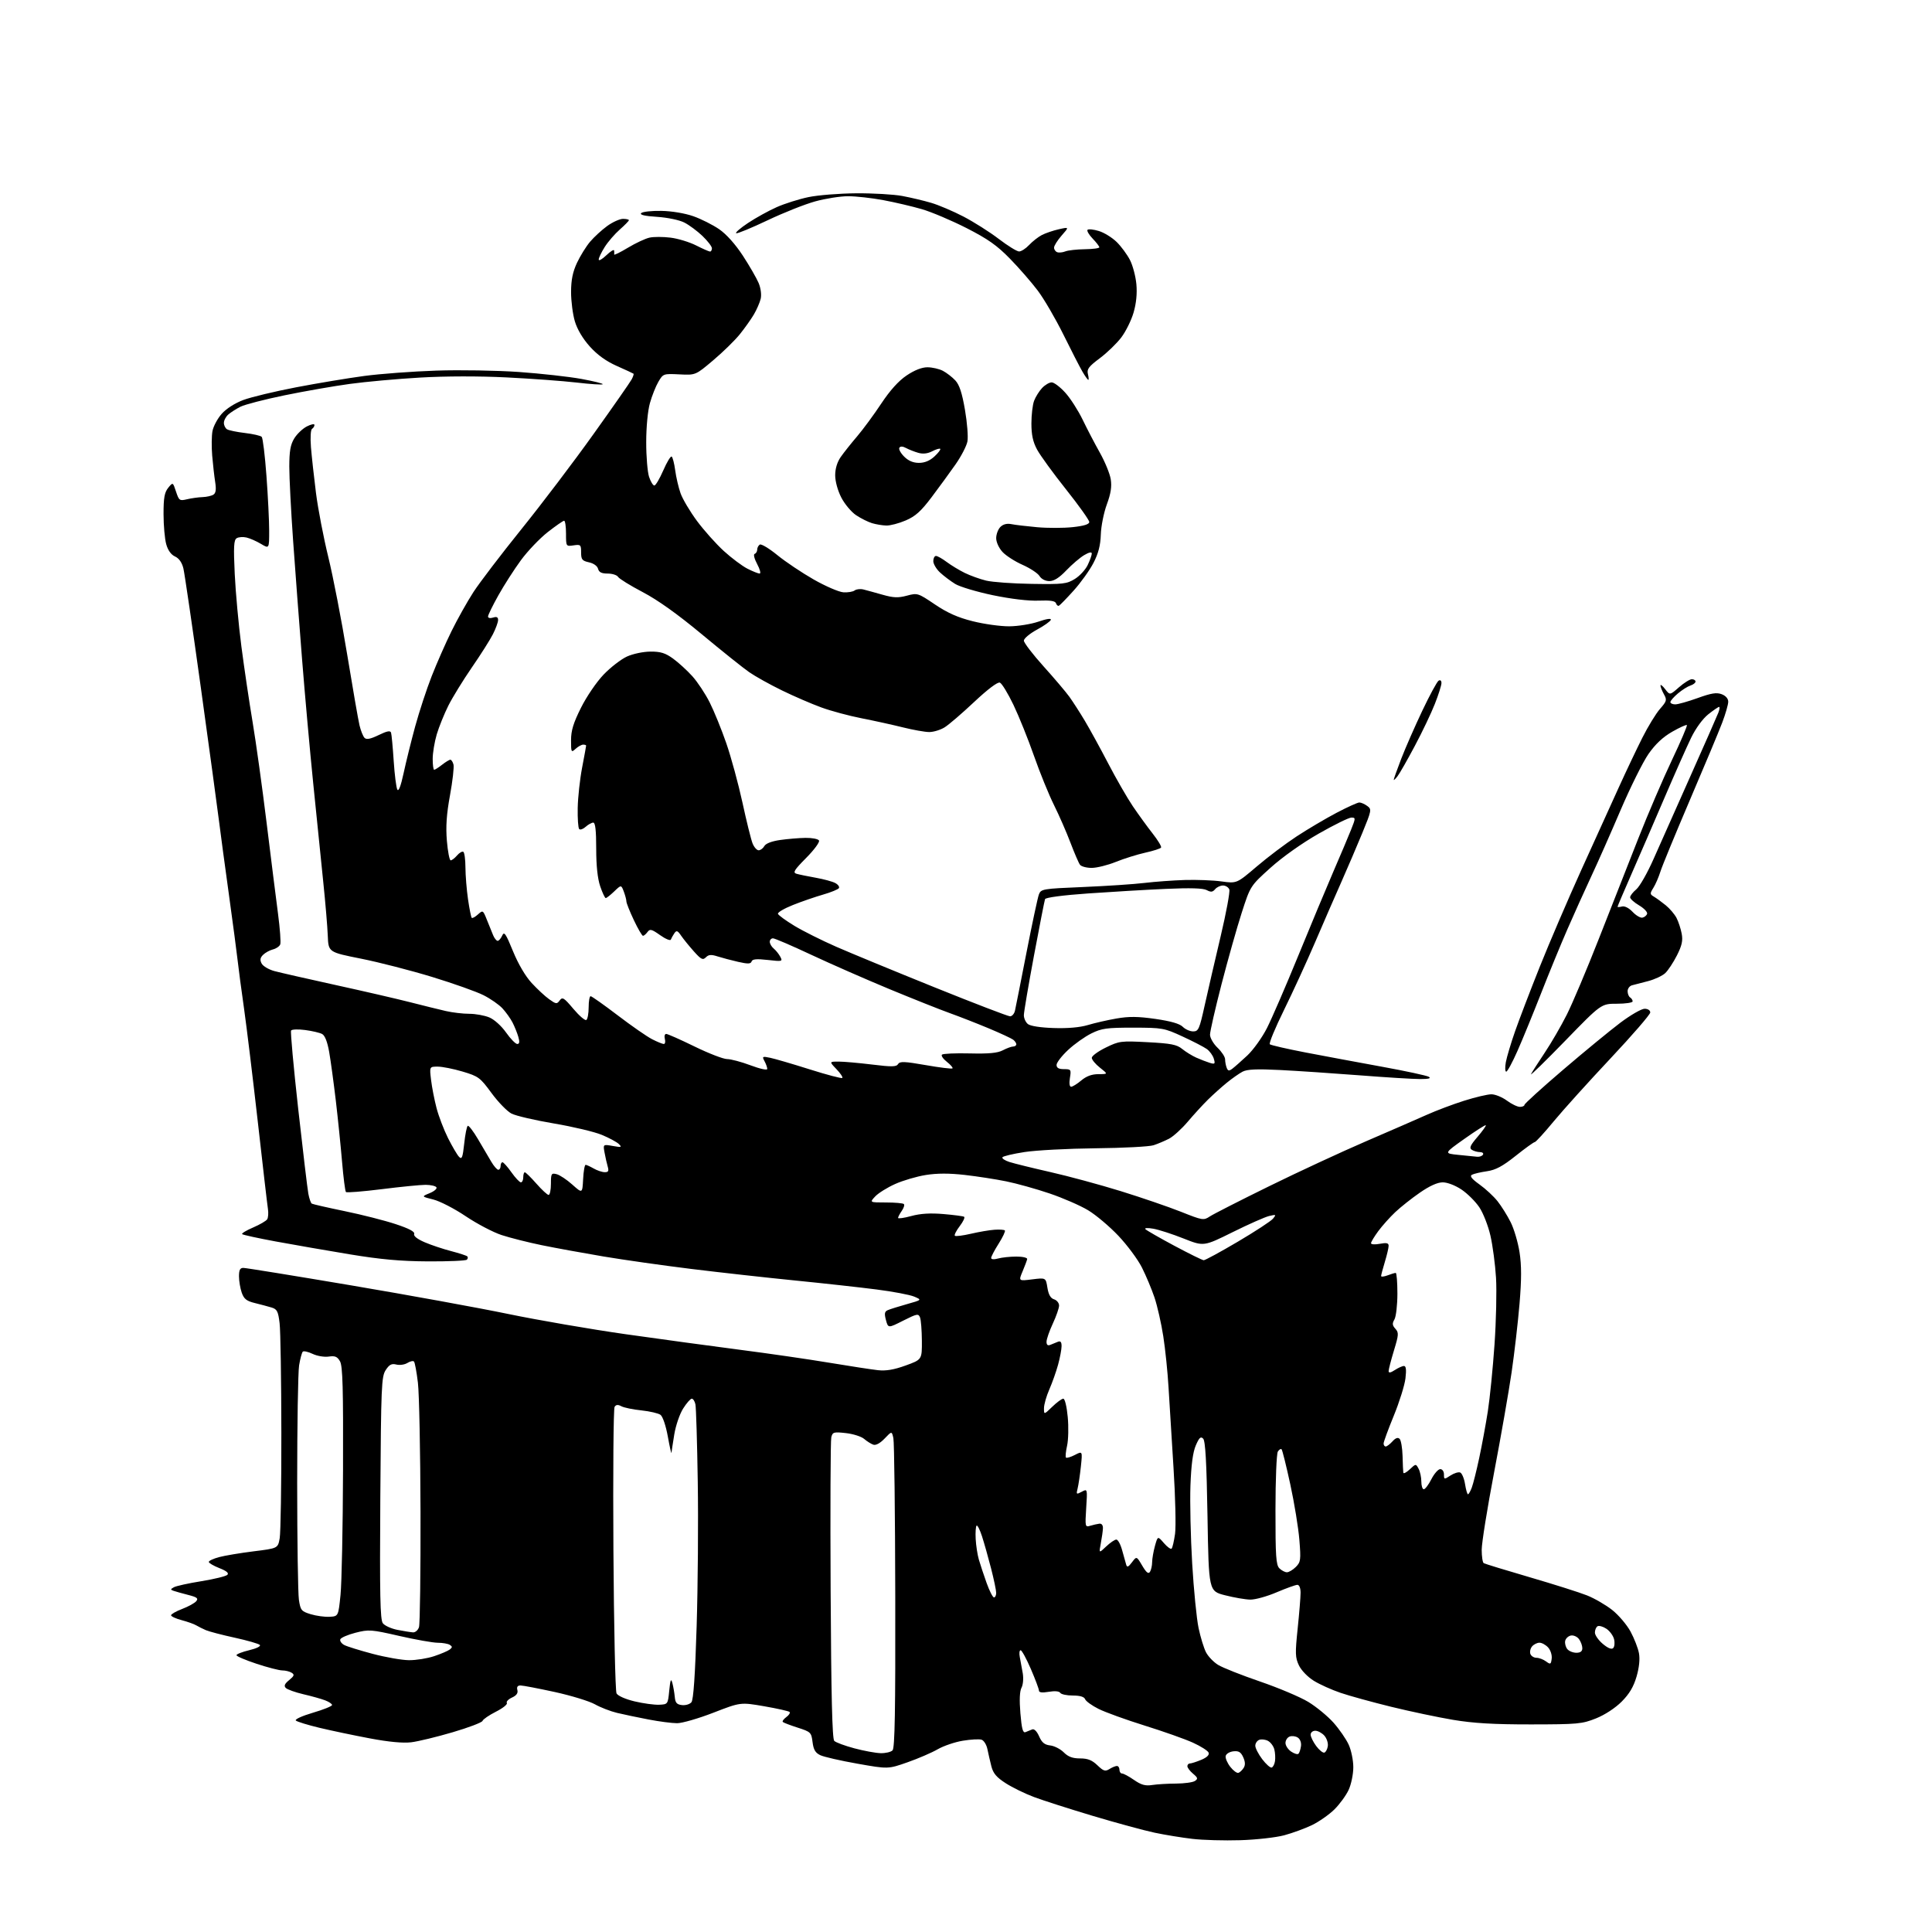 <?xml version="1.0" encoding="UTF-8" standalone="no"?>
<svg 
  version="1.1" 
  xmlns="http://www.w3.org/2000/svg" 
  xmlns:xlink="http://www.w3.org/1999/xlink" 
  xmlns:svg="http://www.w3.org/2000/svg"
  xmlns:rdf="http://www.w3.org/1999/02/22-rdf-syntax-ns#"
  xmlns:cc="http://creativecommons.org/ns#"
  xmlns:dc="http://purl.org/dc/elements/1.1/"
  viewBox="0 0 768 768"
  width="768"
  height="768"
>
<style>svg {background-color: white; }</style>"
<path stroke="none" fill="black" fill-rule="evenodd" d="M493.00,731.51C486.68,731.71 478.12,731.47 474.00,730.98C469.88,730.50 463.12,729.40 459.00,728.53C454.88,727.66 443.85,724.66 434.50,721.87C425.15,719.07 414.59,715.69 411.03,714.35C407.47,713.02 402.41,710.55 399.79,708.86C396.14,706.52 394.81,704.95 394.09,702.15C393.58,700.14 392.87,697.06 392.51,695.30C392.15,693.53 391.10,691.85 390.18,691.56C389.26,691.26 385.92,691.44 382.77,691.96C379.62,692.47 375.13,694.00 372.77,695.35C370.42,696.71 365.02,699.04 360.77,700.53C353.03,703.25 353.03,703.25 340.84,701.09C334.13,699.91 327.49,698.39 326.07,697.71C324.12,696.78 323.38,695.53 323.00,692.49C322.52,688.66 322.28,688.43 317.11,686.77C314.14,685.82 311.47,684.80 311.18,684.51C310.89,684.22 311.51,683.35 312.57,682.57C313.63,681.80 314.21,680.88 313.87,680.53C313.52,680.19 308.99,679.17 303.81,678.27C294.38,676.64 294.38,676.64 283.60,680.82C277.67,683.12 271.17,685.00 269.16,685.00C267.15,685.00 262.03,684.34 257.79,683.52C253.55,682.71 247.92,681.53 245.29,680.90C242.66,680.27 238.70,678.73 236.50,677.49C234.30,676.25 227.13,674.05 220.58,672.61C214.02,671.18 207.87,670.00 206.92,670.00C205.74,670.00 205.34,670.58 205.66,671.81C205.99,673.05 205.31,673.99 203.51,674.81C202.07,675.47 201.15,676.44 201.48,676.97C201.81,677.50 199.85,679.06 197.13,680.43C194.41,681.81 192.02,683.45 191.81,684.08C191.60,684.71 186.27,686.74 179.96,688.59C173.66,690.45 166.25,692.24 163.50,692.58C160.20,692.98 154.59,692.46 147.00,691.03C140.68,689.84 131.68,687.95 127.00,686.83C122.33,685.71 118.10,684.41 117.60,683.94C117.10,683.47 120.07,682.11 124.35,680.85C128.56,679.61 132.00,678.23 132.00,677.77C132.00,677.32 130.76,676.48 129.25,675.91C127.74,675.33 123.85,674.24 120.61,673.49C117.36,672.73 114.21,671.60 113.60,670.98C112.79,670.16 113.15,669.33 114.95,667.86C116.96,666.21 117.14,665.70 115.95,664.95C115.15,664.44 113.47,664.02 112.22,664.02C110.96,664.01 106.35,662.82 101.97,661.37C97.58,659.92 94.00,658.39 94.00,657.97C94.00,657.54 96.29,656.65 99.08,655.98C102.01,655.28 103.79,654.39 103.28,653.88C102.80,653.40 98.30,652.10 93.30,651.01C88.29,649.92 83.14,648.57 81.85,648.02C80.56,647.46 78.83,646.60 78.00,646.10C77.17,645.59 74.59,644.68 72.25,644.05C69.91,643.43 68.00,642.55 68.00,642.10C68.00,641.64 69.99,640.51 72.42,639.58C74.85,638.65 77.36,637.27 78.00,636.51C78.93,635.37 78.35,634.91 74.82,634.01C72.45,633.40 69.83,632.67 69.00,632.38C67.70,631.93 67.72,631.74 69.11,630.96C70.00,630.46 74.92,629.37 80.05,628.55C85.17,627.72 89.82,626.58 90.38,626.02C91.08,625.32 90.06,624.47 87.20,623.35C84.89,622.44 83.00,621.33 83.00,620.89C83.00,620.44 84.83,619.58 87.07,618.98C89.31,618.38 95.49,617.34 100.80,616.68C110.47,615.48 110.47,615.48 111.18,611.49C111.57,609.30 111.87,590.40 111.84,569.50C111.82,548.60 111.51,529.03 111.15,526.02C110.59,521.32 110.15,520.43 108.00,519.77C106.62,519.35 103.63,518.55 101.34,517.99C97.99,517.17 96.98,516.37 96.09,513.84C95.49,512.11 95.00,509.19 95.00,507.35C95.00,504.82 95.43,504.00 96.75,504.01C97.71,504.01 116.95,507.13 139.50,510.94C162.05,514.75 190.18,519.87 202.00,522.32C213.82,524.77 234.75,528.38 248.50,530.34C262.25,532.29 282.73,535.08 294.00,536.54C305.27,537.99 321.25,540.30 329.50,541.68C337.75,543.05 346.52,544.40 349.00,544.67C352.20,545.02 355.37,544.49 360.00,542.81C366.50,540.46 366.50,540.46 366.46,532.98C366.43,528.87 366.11,524.70 365.73,523.72C365.10,522.10 364.55,522.20 359.05,524.97C353.06,528.00 353.06,528.00 352.18,524.75C351.49,522.16 351.63,521.36 352.90,520.81C353.78,520.42 357.20,519.35 360.50,518.42C366.50,516.73 366.50,516.73 363.38,515.41C361.66,514.69 354.91,513.41 348.38,512.58C341.85,511.74 327.27,510.13 316.00,509.01C304.73,507.89 286.27,505.83 275.00,504.45C263.73,503.06 247.90,500.82 239.84,499.46C231.78,498.10 220.76,496.09 215.34,494.98C209.93,493.87 202.73,492.05 199.35,490.94C195.97,489.82 189.58,486.46 185.14,483.48C180.71,480.49 174.93,477.51 172.30,476.84C167.51,475.64 167.51,475.64 170.80,474.30C172.61,473.56 173.82,472.52 173.49,471.98C173.15,471.44 171.22,471.00 169.19,470.99C167.16,470.99 159.33,471.76 151.80,472.71C144.26,473.65 137.84,474.17 137.52,473.85C137.20,473.54 136.51,468.15 135.98,461.89C135.45,455.63 134.33,444.65 133.49,437.50C132.64,430.35 131.46,421.67 130.86,418.22C130.15,414.15 129.16,411.62 128.05,411.03C127.11,410.53 124.08,409.81 121.30,409.45C118.53,409.08 116.01,409.17 115.71,409.66C115.41,410.14 116.69,424.15 118.54,440.78C120.40,457.41 122.21,472.59 122.57,474.52C122.93,476.45 123.55,478.22 123.94,478.46C124.33,478.70 130.24,480.05 137.07,481.46C143.91,482.87 153.02,485.19 157.32,486.62C162.65,488.38 164.97,489.62 164.63,490.51C164.32,491.33 165.87,492.55 168.82,493.82C171.39,494.92 176.13,496.51 179.35,497.34C182.56,498.18 185.45,499.12 185.76,499.43C186.08,499.74 185.99,500.34 185.58,500.75C185.16,501.16 178.23,501.46 170.16,501.42C159.21,501.36 151.32,500.64 139.00,498.61C129.93,497.11 116.72,494.81 109.65,493.51C102.58,492.20 96.56,490.89 96.26,490.59C95.96,490.29 97.91,489.11 100.59,487.96C103.27,486.81 105.80,485.34 106.21,484.69C106.63,484.03 106.76,482.15 106.50,480.50C106.24,478.85 104.44,463.32 102.49,446.00C100.53,428.68 98.07,408.43 97.02,401.00C95.96,393.57 94.82,385.02 94.49,382.00C94.16,378.98 92.58,367.05 90.98,355.50C89.38,343.95 87.59,330.68 87.01,326.00C86.43,321.32 83.21,297.70 79.86,273.50C76.50,249.30 73.37,227.89 72.89,225.91C72.32,223.59 71.15,221.93 69.57,221.21C68.00,220.50 66.74,218.74 66.07,216.30C65.49,214.21 65.01,208.84 65.01,204.36C65.00,197.91 65.39,195.75 66.86,193.92C68.72,191.63 68.72,191.63 69.97,195.42C71.16,199.01 71.39,199.17 74.36,198.46C76.09,198.05 78.85,197.66 80.50,197.61C82.15,197.55 84.10,197.11 84.84,196.63C85.80,196.02 86.00,194.58 85.54,191.63C85.18,189.36 84.65,184.64 84.35,181.14C84.06,177.64 84.11,173.24 84.46,171.37C84.81,169.49 86.45,166.41 88.11,164.53C89.93,162.46 93.35,160.27 96.73,159.00C99.81,157.85 109.25,155.58 117.71,153.96C126.16,152.34 138.35,150.31 144.79,149.45C151.23,148.59 164.15,147.63 173.50,147.32C182.85,147.01 197.62,147.26 206.33,147.87C215.03,148.49 226.18,149.73 231.11,150.63C236.04,151.53 239.85,152.48 239.59,152.75C239.32,153.01 234.66,152.71 229.22,152.07C223.78,151.44 211.27,150.52 201.41,150.03C190.45,149.48 177.10,149.50 167.00,150.09C157.93,150.61 145.32,151.75 139.00,152.62C132.68,153.48 121.01,155.52 113.09,157.15C105.16,158.78 97.29,160.82 95.59,161.68C93.89,162.54 91.71,163.93 90.75,164.78C89.79,165.62 89.00,167.11 89.00,168.10C89.00,169.08 89.56,170.23 90.25,170.65C90.94,171.08 94.13,171.74 97.35,172.12C100.57,172.50 103.58,173.19 104.03,173.65C104.48,174.12 105.33,181.11 105.92,189.19C106.52,197.27 107.00,207.09 107.00,211.02C107.00,218.16 107.00,218.16 103.75,216.21C101.96,215.14 99.37,213.99 97.99,213.67C96.61,213.35 94.85,213.47 94.08,213.95C92.94,214.65 92.80,217.30 93.31,228.16C93.66,235.50 94.85,248.47 95.96,257.00C97.07,265.52 99.07,279.02 100.41,287.00C101.75,294.98 104.25,312.98 105.97,327.00C107.69,341.02 109.74,357.34 110.52,363.25C111.30,369.16 111.70,374.63 111.40,375.41C111.10,376.18 109.79,377.09 108.50,377.41C107.20,377.74 105.43,378.71 104.57,379.57C103.40,380.74 103.26,381.62 104.02,383.04C104.58,384.08 106.85,385.42 109.08,386.02C111.30,386.62 122.21,389.10 133.31,391.54C144.41,393.97 157.78,397.06 163.00,398.39C168.22,399.73 174.64,401.31 177.26,401.91C179.88,402.51 184.06,403.00 186.55,403.00C189.03,403.00 192.61,403.65 194.51,404.44C196.48,405.26 199.33,407.83 201.17,410.44C202.94,412.95 204.94,415.00 205.62,415.00C206.50,415.00 206.63,414.19 206.05,412.19C205.61,410.65 204.56,408.06 203.73,406.44C202.89,404.82 201.08,402.30 199.72,400.83C198.36,399.36 194.98,397.01 192.21,395.61C189.45,394.21 180.28,390.95 171.84,388.37C163.40,385.79 150.66,382.51 143.53,381.09C130.56,378.50 130.56,378.50 130.30,372.00C130.16,368.43 129.35,358.75 128.49,350.50C127.64,342.25 125.85,324.70 124.52,311.50C123.18,298.30 121.18,276.02 120.07,262.00C118.96,247.97 117.36,226.82 116.52,215.00C115.68,203.18 115.00,189.90 115.00,185.50C115.01,179.33 115.45,176.77 116.96,174.30C118.03,172.54 120.28,170.39 121.96,169.52C123.63,168.66 125.00,168.38 125.00,168.92C125.00,169.45 124.57,170.15 124.04,170.47C123.49,170.81 123.31,173.95 123.61,177.78C123.91,181.48 124.81,189.68 125.61,196.00C126.42,202.32 128.63,213.80 130.52,221.50C132.41,229.20 135.77,246.53 137.98,260.00C140.19,273.48 142.41,286.24 142.92,288.37C143.43,290.50 144.33,292.73 144.92,293.32C145.69,294.09 147.29,293.77 150.53,292.20C153.86,290.58 155.17,290.33 155.45,291.25C155.67,291.94 156.14,296.99 156.50,302.48C156.86,307.96 157.51,313.09 157.95,313.87C158.45,314.77 159.34,312.45 160.43,307.39C161.36,303.05 163.43,294.69 165.03,288.80C166.64,282.92 169.59,273.92 171.60,268.80C173.60,263.69 177.15,255.62 179.49,250.88C181.83,246.13 185.74,239.16 188.19,235.37C190.64,231.59 199.23,220.33 207.27,210.35C215.32,200.37 228.23,183.35 235.96,172.51C243.70,161.68 250.51,151.92 251.09,150.82C251.68,149.73 252.01,148.70 251.83,148.55C251.65,148.40 248.66,147.01 245.20,145.48C240.95,143.59 237.45,141.08 234.46,137.74C231.67,134.64 229.46,130.92 228.51,127.72C227.68,124.92 227.00,119.68 227.01,116.07C227.02,111.30 227.66,108.13 229.35,104.50C230.64,101.75 232.98,97.97 234.56,96.10C236.14,94.23 239.20,91.42 241.36,89.85C243.53,88.28 246.36,87.00 247.65,87.00C248.94,87.00 250.00,87.24 250.00,87.53C250.00,87.82 248.37,89.49 246.38,91.24C244.39,92.99 241.69,96.11 240.38,98.19C239.07,100.26 238.00,102.50 238.00,103.17C238.00,103.83 239.35,103.08 241.00,101.50C242.65,99.92 244.05,99.05 244.12,99.56C244.18,100.08 244.20,100.80 244.15,101.16C244.10,101.52 246.56,100.31 249.62,98.47C252.68,96.63 256.54,94.82 258.20,94.46C259.85,94.09 263.62,94.10 266.57,94.47C269.52,94.83 274.08,96.23 276.71,97.56C279.35,98.90 281.84,99.99 282.25,100.00C282.66,100.00 283.00,99.42 283.00,98.70C283.00,97.99 281.31,95.79 279.25,93.81C277.19,91.84 273.93,89.42 272.00,88.45C270.03,87.45 265.30,86.47 261.19,86.20C256.23,85.88 254.20,85.40 254.89,84.71C255.45,84.15 259.06,83.76 262.91,83.83C267.04,83.90 272.26,84.78 275.61,85.95C278.73,87.05 283.36,89.38 285.90,91.13C288.77,93.11 292.33,97.10 295.32,101.67C297.96,105.72 300.77,110.61 301.58,112.53C302.42,114.56 302.76,117.16 302.39,118.76C302.03,120.27 300.81,123.08 299.68,125.00C298.55,126.92 296.02,130.48 294.06,132.91C292.10,135.34 287.35,139.98 283.50,143.23C276.50,149.15 276.50,149.15 270.07,148.82C263.74,148.51 263.61,148.55 261.73,151.75C260.68,153.53 259.16,157.36 258.35,160.25C257.49,163.32 256.88,169.78 256.88,175.79C256.87,181.46 257.39,187.64 258.01,189.54C258.64,191.44 259.58,193.00 260.11,193.00C260.63,193.00 262.22,190.31 263.65,187.02C265.08,183.73 266.58,181.24 266.99,181.49C267.40,181.75 268.03,184.19 268.40,186.93C268.76,189.67 269.72,193.79 270.53,196.08C271.34,198.38 274.28,203.33 277.06,207.09C279.85,210.84 284.63,216.20 287.69,219.00C290.76,221.80 294.99,224.97 297.09,226.05C299.20,227.12 301.39,228.00 301.96,228.00C302.54,228.00 302.10,226.31 301.00,224.25C299.85,222.11 299.42,220.36 299.99,220.17C300.55,219.98 301.00,219.22 301.00,218.48C301.00,217.73 301.47,216.83 302.04,216.48C302.61,216.12 305.75,218.01 309.01,220.67C312.27,223.33 318.78,227.69 323.48,230.37C328.17,233.04 333.47,235.33 335.26,235.45C337.04,235.57 339.06,235.23 339.74,234.71C340.43,234.19 342.00,234.02 343.24,234.33C344.48,234.64 347.91,235.58 350.85,236.42C355.17,237.64 357.03,237.72 360.49,236.79C364.71,235.66 364.91,235.73 371.64,240.27C376.62,243.63 380.74,245.47 386.67,246.95C391.16,248.08 397.68,248.99 401.17,248.97C404.65,248.95 409.88,248.11 412.79,247.11C416.02,245.99 417.94,245.71 417.72,246.39C417.53,247.00 415.04,248.77 412.18,250.31C409.33,251.86 407.00,253.82 407.00,254.66C407.00,255.50 410.51,260.08 414.79,264.84C419.08,269.60 423.72,275.07 425.11,277.00C426.49,278.93 429.25,283.20 431.22,286.50C433.19,289.80 437.39,297.45 440.54,303.50C443.69,309.55 448.09,317.20 450.32,320.50C452.56,323.80 456.10,328.68 458.19,331.34C460.29,334.01 461.80,336.52 461.55,336.92C461.30,337.33 458.48,338.24 455.30,338.94C452.11,339.65 446.83,341.30 443.58,342.61C440.32,343.93 435.99,345.00 433.95,345.00C431.91,345.00 429.82,344.44 429.31,343.75C428.79,343.06 427.10,339.12 425.53,335.00C423.97,330.88 421.02,324.12 418.97,320.00C416.92,315.88 413.35,307.10 411.04,300.50C408.73,293.90 405.05,284.76 402.87,280.20C400.68,275.63 398.25,271.65 397.46,271.35C396.58,271.01 392.66,273.96 387.26,279.03C382.44,283.57 377.15,288.11 375.50,289.13C373.85,290.16 371.11,290.99 369.41,291.00C367.71,291.00 362.99,290.16 358.91,289.14C354.83,288.12 347.45,286.50 342.50,285.53C337.55,284.56 330.35,282.63 326.50,281.22C322.65,279.82 315.61,276.78 310.86,274.46C306.11,272.15 300.26,268.89 297.86,267.23C295.46,265.57 286.98,258.79 279.00,252.15C269.38,244.15 261.47,238.51 255.50,235.38C250.55,232.78 246.14,230.06 245.70,229.33C245.26,228.60 243.40,228.00 241.57,228.00C239.14,228.00 238.10,227.49 237.74,226.11C237.44,224.98 235.97,223.93 234.12,223.53C231.41,222.93 231.00,222.42 231.00,219.59C231.00,216.55 230.81,216.37 228.00,216.79C225.00,217.23 225.00,217.23 225.00,212.11C225.00,209.30 224.66,207.00 224.25,207.00C223.84,207.00 220.90,209.05 217.71,211.54C214.53,214.04 209.74,219.06 207.07,222.70C204.40,226.34 200.37,232.62 198.11,236.66C195.85,240.70 194.00,244.48 194.00,245.07C194.00,245.68 194.85,245.86 196.00,245.50C197.43,245.04 198.00,245.32 198.00,246.47C198.00,247.36 197.06,249.91 195.92,252.15C194.78,254.39 191.01,260.34 187.54,265.36C184.08,270.39 179.89,277.20 178.23,280.50C176.58,283.80 174.50,288.94 173.61,291.93C172.73,294.92 172.00,299.31 172.00,301.68C172.00,304.06 172.27,306.00 172.59,306.00C172.92,306.00 174.33,305.10 175.73,304.00C177.13,302.90 178.61,302.00 179.02,302.00C179.43,302.00 179.99,302.86 180.27,303.91C180.54,304.96 179.92,310.47 178.88,316.14C177.50,323.67 177.17,328.56 177.64,334.23C178.00,338.50 178.68,342.00 179.15,342.00C179.63,342.00 180.77,341.12 181.69,340.05C182.61,338.98 183.73,338.33 184.18,338.61C184.63,338.89 185.01,341.68 185.02,344.81C185.03,347.94 185.49,353.62 186.04,357.44C186.59,361.26 187.26,364.59 187.52,364.85C187.78,365.11 188.89,364.51 189.98,363.51C191.94,361.75 192.01,361.79 193.53,365.60C194.38,367.75 195.50,370.51 196.02,371.75C196.53,372.99 197.35,374.00 197.83,374.00C198.30,374.00 199.11,373.07 199.62,371.93C200.41,370.15 201.03,371.04 203.92,378.11C205.99,383.17 208.86,388.07 211.34,390.75C213.56,393.16 216.70,396.08 218.33,397.23C221.05,399.17 221.38,399.20 222.49,397.68C223.57,396.21 224.19,396.60 227.92,401.03C230.24,403.78 232.56,405.77 233.07,405.46C233.58,405.14 234.00,402.88 234.00,400.44C234.00,398.00 234.35,396.00 234.78,396.00C235.20,396.00 240.04,399.42 245.53,403.60C251.01,407.78 257.17,412.06 259.21,413.10C261.25,414.15 263.35,415.00 263.87,415.00C264.39,415.00 264.58,414.10 264.29,413.00C264.00,411.90 264.24,411.00 264.82,411.00C265.40,411.00 270.47,413.25 276.10,416.00C281.72,418.75 287.55,421.00 289.04,421.00C290.54,421.00 294.74,422.12 298.38,423.49C302.13,424.90 305.00,425.52 305.00,424.93C305.00,424.34 304.51,422.95 303.91,421.84C302.89,419.93 303.04,419.85 306.16,420.49C308.00,420.87 315.08,422.94 321.91,425.10C328.73,427.26 334.55,428.79 334.83,428.50C335.12,428.21 334.07,426.63 332.49,424.99C329.63,422.00 329.63,422.00 333.37,422.00C335.43,422.00 341.40,422.53 346.64,423.17C354.53,424.14 356.32,424.11 357.01,422.98C357.71,421.85 359.52,421.92 368.00,423.40C373.59,424.38 378.37,424.97 378.63,424.70C378.89,424.44 377.89,423.27 376.40,422.10C374.91,420.93 374.03,419.64 374.44,419.24C374.84,418.83 379.81,418.61 385.47,418.75C393.06,418.93 396.53,418.61 398.64,417.51C400.21,416.68 402.06,416.01 402.75,416.01C403.44,416.00 404.00,415.61 404.00,415.12C404.00,414.64 403.44,413.82 402.75,413.29C402.06,412.77 397.68,410.73 393.00,408.77C388.32,406.82 381.35,404.09 377.50,402.71C373.65,401.33 362.85,397.03 353.50,393.16C344.15,389.28 330.21,383.16 322.52,379.56C314.83,375.95 307.97,373.00 307.27,373.00C306.57,373.00 306.00,373.62 306.00,374.38C306.00,375.14 306.70,376.34 307.55,377.05C308.41,377.75 309.58,379.22 310.17,380.31C311.18,382.20 310.98,382.26 305.21,381.60C300.74,381.10 299.08,381.25 298.77,382.19C298.43,383.20 297.30,383.23 293.42,382.35C290.72,381.73 287.04,380.76 285.25,380.19C282.72,379.37 281.69,379.45 280.60,380.55C279.39,381.75 278.72,381.43 275.85,378.22C274.01,376.16 271.73,373.36 270.79,371.99C269.35,369.88 268.93,369.73 268.06,371.00C267.50,371.82 266.87,372.95 266.67,373.50C266.47,374.05 264.55,373.26 262.41,371.74C259.02,369.34 258.35,369.18 257.39,370.49C256.78,371.32 255.97,372.00 255.60,372.00C255.22,372.00 253.58,369.19 251.96,365.75C250.33,362.31 249.00,358.97 249.00,358.32C249.00,357.66 248.53,355.91 247.97,354.41C246.93,351.69 246.93,351.69 244.16,354.35C242.64,355.81 241.12,357.00 240.79,357.00C240.46,357.00 239.47,354.89 238.59,352.32C237.54,349.23 237.00,344.14 237.00,337.32C237.00,330.10 236.65,327.00 235.83,327.00C235.18,327.00 233.83,327.75 232.82,328.66C231.81,329.57 230.65,329.99 230.24,329.57C229.83,329.16 229.57,325.38 229.65,321.16C229.73,316.95 230.52,309.74 231.40,305.14C232.28,300.54 233.00,296.60 233.00,296.39C233.00,296.18 232.47,296.00 231.83,296.00C231.18,296.00 229.83,296.74 228.83,297.65C227.08,299.24 227.00,299.09 227.00,294.27C227.00,290.40 227.92,287.40 230.97,281.31C233.17,276.90 237.16,271.06 239.95,268.15C242.71,265.27 246.89,262.05 249.23,260.98C251.63,259.89 255.74,259.03 258.60,259.02C262.64,259.00 264.51,259.59 267.60,261.84C269.74,263.40 273.17,266.53 275.22,268.81C277.27,271.08 280.37,275.76 282.11,279.22C283.85,282.67 286.83,289.99 288.73,295.49C290.63,301.00 293.51,311.57 295.13,319.00C296.74,326.43 298.55,333.74 299.15,335.25C299.75,336.76 300.84,338.00 301.57,338.00C302.30,338.00 303.32,337.25 303.83,336.34C304.41,335.29 306.77,334.39 310.13,333.91C313.08,333.49 317.61,333.11 320.19,333.07C322.77,333.03 325.19,333.49 325.56,334.10C325.94,334.71 323.69,337.78 320.50,341.00C315.65,345.90 315.06,346.88 316.63,347.34C317.66,347.64 321.09,348.35 324.25,348.91C327.42,349.47 330.92,350.42 332.03,351.02C333.14,351.61 333.80,352.52 333.48,353.04C333.16,353.55 330.33,354.71 327.20,355.61C324.06,356.51 318.67,358.37 315.21,359.75C311.75,361.12 309.07,362.70 309.25,363.26C309.44,363.82 312.39,365.97 315.81,368.04C319.23,370.11 326.71,373.85 332.44,376.36C338.16,378.86 355.72,386.11 371.46,392.46C387.20,398.81 400.72,404.00 401.52,404.00C402.31,404.00 403.19,402.99 403.47,401.75C403.75,400.51 405.81,390.13 408.04,378.68C410.28,367.22 412.50,356.83 412.97,355.58C413.80,353.38 414.39,353.28 430.64,352.60C439.88,352.21 450.83,351.48 454.97,350.98C459.11,350.48 466.32,349.96 471.00,349.81C475.68,349.67 482.23,349.92 485.57,350.38C491.63,351.22 491.63,351.22 499.57,344.45C503.93,340.72 511.10,335.32 515.50,332.44C519.90,329.56 527.01,325.36 531.30,323.10C535.59,320.85 539.66,319.00 540.36,319.00C541.05,319.00 542.47,319.62 543.50,320.38C545.32,321.71 545.25,322.09 541.54,331.13C539.42,336.28 535.69,345.00 533.25,350.50C530.80,356.00 526.10,366.80 522.80,374.50C519.50,382.20 513.92,394.34 510.42,401.47C506.91,408.60 504.36,414.74 504.77,415.11C505.17,415.48 511.57,416.95 519.00,418.38C526.42,419.80 540.14,422.36 549.47,424.06C558.80,425.76 567.13,427.55 567.97,428.04C569.02,428.66 567.92,428.94 564.50,428.94C561.75,428.94 550.95,428.28 540.50,427.46C530.05,426.65 515.85,425.70 508.95,425.35C499.61,424.88 495.77,425.05 493.95,426.00C492.60,426.71 489.78,428.69 487.69,430.39C485.59,432.10 482.21,435.13 480.19,437.12C478.16,439.12 474.54,443.07 472.14,445.91C469.74,448.74 466.39,451.78 464.70,452.66C463.00,453.53 460.24,454.70 458.56,455.25C456.88,455.80 446.50,456.35 435.50,456.46C424.50,456.58 411.78,457.25 407.24,457.96C402.69,458.66 398.75,459.60 398.48,460.04C398.20,460.48 399.45,461.32 401.24,461.90C403.03,462.48 410.35,464.29 417.50,465.91C424.65,467.52 437.25,470.94 445.50,473.49C453.75,476.05 464.52,479.74 469.43,481.69C478.06,485.13 478.45,485.19 480.93,483.55C482.34,482.62 492.95,477.21 504.50,471.54C516.05,465.86 533.38,457.83 543.00,453.68C552.62,449.54 563.53,444.78 567.24,443.12C570.94,441.46 577.60,438.95 582.04,437.55C586.47,436.15 591.34,435.00 592.86,435.00C594.37,435.00 597.14,436.13 599.00,437.50C600.86,438.88 603.20,440.00 604.19,440.00C605.19,440.00 606.00,439.64 606.00,439.19C606.00,438.75 612.91,432.47 621.36,425.25C629.80,418.03 640.04,409.62 644.10,406.56C648.17,403.50 652.50,401.00 653.75,401.00C655.06,401.00 656.00,401.61 656.00,402.47C656.00,403.27 648.90,411.48 640.22,420.72C631.55,429.95 621.38,441.21 617.63,445.75C613.89,450.29 610.49,454.00 610.09,454.00C609.69,454.00 606.27,456.46 602.50,459.47C597.28,463.63 594.55,465.09 591.07,465.59C588.56,465.95 585.89,466.58 585.13,466.98C584.15,467.51 584.99,468.59 588.13,470.85C590.54,472.57 593.76,475.56 595.29,477.49C596.82,479.42 599.17,483.16 600.50,485.82C601.84,488.47 603.43,493.86 604.04,497.79C604.85,503.03 604.85,508.50 604.04,518.22C603.43,525.53 602.01,537.80 600.89,545.50C599.76,553.20 596.63,571.13 593.92,585.35C591.21,599.56 589.00,613.37 589.00,616.04C589.00,618.70 589.36,621.11 589.81,621.38C590.25,621.65 598.46,624.17 608.06,626.97C617.65,629.77 627.92,633.02 630.87,634.20C633.82,635.37 638.32,637.98 640.87,639.99C643.42,642.01 646.70,645.87 648.17,648.58C649.63,651.28 651.14,655.15 651.51,657.17C651.95,659.51 651.60,662.88 650.55,666.49C649.36,670.56 647.69,673.36 644.61,676.45C642.05,679.00 637.92,681.70 634.41,683.10C628.89,685.30 627.17,685.46 608.50,685.48C593.70,685.49 585.67,685.01 577.60,683.66C571.61,682.65 560.54,680.32 553.00,678.47C545.47,676.62 536.42,674.13 532.90,672.93C529.38,671.74 524.59,669.58 522.25,668.13C519.84,666.64 517.28,663.99 516.34,662.01C514.87,658.92 514.81,657.25 515.84,647.40C516.48,641.28 517.00,634.86 517.00,633.14C517.00,631.26 516.49,630.00 515.72,630.00C515.02,630.00 511.31,631.34 507.47,632.97C503.64,634.61 498.93,635.91 497.00,635.87C495.07,635.84 490.57,635.06 487.00,634.15C480.50,632.50 480.50,632.50 480.00,602.80C479.64,581.24 479.16,572.76 478.27,571.87C477.30,570.90 476.69,571.47 475.35,574.57C474.19,577.26 473.52,582.28 473.22,590.50C472.98,597.10 473.29,611.05 473.91,621.50C474.53,631.95 475.67,643.50 476.45,647.16C477.22,650.83 478.56,655.17 479.41,656.82C480.26,658.46 482.42,660.72 484.23,661.83C486.03,662.94 493.51,665.90 500.86,668.42C508.21,670.94 516.86,674.59 520.07,676.54C523.28,678.49 527.79,682.21 530.09,684.79C532.39,687.38 535.10,691.30 536.11,693.50C537.13,695.70 537.96,699.75 537.96,702.50C537.96,705.25 537.13,709.30 536.11,711.50C535.09,713.70 532.55,717.19 530.45,719.27C528.35,721.34 524.35,724.14 521.57,725.49C518.78,726.83 513.80,728.67 510.50,729.55C507.20,730.44 499.32,731.32 493.00,731.51zM458.00,709.57C459.93,709.27 464.20,709.01 467.50,709.00C470.80,708.98 474.18,708.52 475.00,707.96C476.28,707.10 476.18,706.69 474.25,705.07C473.01,704.03 472.00,702.69 472.00,702.09C472.00,701.49 472.46,701.00 473.03,701.00C473.60,701.00 475.62,700.35 477.52,699.56C479.76,698.62 480.79,697.62 480.45,696.72C480.15,695.95 477.34,694.16 474.21,692.74C471.07,691.31 462.43,688.25 455.00,685.94C447.57,683.62 439.34,680.64 436.70,679.32C434.06,678.00 431.65,676.26 431.35,675.46C430.97,674.49 429.33,674.00 426.45,674.00C424.07,674.00 421.82,673.52 421.46,672.93C421.05,672.27 419.29,672.11 416.90,672.52C414.29,672.96 413.00,672.80 413.00,672.05C413.00,671.44 411.56,667.57 409.79,663.47C408.02,659.36 406.19,656.00 405.71,656.00C405.23,656.00 405.09,657.24 405.39,658.75C405.69,660.26 406.21,663.14 406.56,665.14C406.91,667.19 406.69,669.70 406.07,670.88C405.34,672.24 405.18,675.75 405.62,681.03C406.14,687.24 406.61,688.97 407.65,688.55C408.39,688.25 409.59,687.76 410.31,687.47C411.10,687.14 412.18,688.22 413.06,690.22C414.15,692.70 415.23,693.58 417.47,693.84C419.11,694.02 421.53,695.26 422.86,696.59C424.62,698.35 426.37,699.00 429.33,699.00C432.39,699.00 434.09,699.67 436.23,701.72C438.66,704.05 439.35,704.26 441.02,703.22C442.09,702.55 443.43,702.00 443.99,702.00C444.54,702.00 445.00,702.67 445.00,703.50C445.00,704.33 445.47,705.00 446.05,705.00C446.63,705.00 448.77,706.15 450.80,707.56C453.66,709.54 455.29,709.99 458.00,709.57zM492.29,704.74C492.88,704.54 493.81,703.66 494.37,702.77C495.08,701.65 495.02,700.35 494.19,698.51C493.24,696.44 492.39,695.94 490.25,696.18C488.74,696.36 487.38,697.20 487.22,698.07C487.06,698.93 487.89,700.86 489.07,702.36C490.25,703.87 491.70,704.93 492.29,704.74zM505.50,702.63C506.05,702.47 506.65,701.32 506.83,700.07C507.02,698.82 506.90,696.73 506.57,695.43C506.24,694.12 505.11,692.60 504.06,692.03C503.01,691.47 501.44,691.28 500.57,691.61C499.71,691.94 499.00,692.99 499.00,693.95C499.00,694.90 500.24,697.31 501.75,699.30C503.26,701.29 504.95,702.79 505.50,702.63zM516.16,697.15C516.53,696.79 516.98,695.43 517.16,694.12C517.36,692.72 516.83,691.32 515.89,690.71C515.00,690.14 513.54,689.96 512.64,690.31C511.74,690.65 511.00,691.80 511.00,692.85C511.00,693.90 512.01,695.44 513.25,696.28C514.49,697.12 515.80,697.51 516.16,697.15zM350.05,696.91C352.00,696.96 354.14,696.46 354.80,695.80C355.71,694.89 355.97,680.06 355.88,634.55C355.82,601.52 355.48,573.23 355.13,571.68C354.50,568.85 354.50,568.85 351.64,571.85C349.84,573.73 348.16,574.64 347.14,574.28C346.24,573.96 344.60,572.93 343.50,571.98C342.40,571.04 339.14,570.00 336.26,569.68C331.42,569.14 330.97,569.27 330.45,571.35C330.14,572.59 330.02,600.00 330.19,632.25C330.41,674.14 330.82,691.22 331.63,692.03C332.25,692.65 335.85,693.98 339.63,694.99C343.41,696.00 348.10,696.86 350.05,696.91zM526.45,696.69C527.03,696.50 527.65,695.33 527.83,694.09C528.01,692.85 527.38,690.97 526.43,689.92C525.47,688.86 523.86,688.00 522.85,688.00C521.83,688.00 521.00,688.69 521.00,689.54C521.00,690.39 521.99,692.42 523.20,694.06C524.41,695.69 525.87,696.88 526.45,696.69zM262.00,677.66C265.49,677.50 265.50,677.48 266.04,672.00C266.47,667.70 266.73,667.04 267.27,669.00C267.64,670.38 268.07,672.85 268.23,674.50C268.44,676.89 269.02,677.56 271.09,677.80C272.51,677.97 274.20,677.46 274.85,676.67C275.66,675.71 276.33,665.94 276.93,646.37C277.42,630.49 277.62,604.67 277.37,589.00C277.13,573.33 276.71,559.49 276.44,558.25C276.18,557.01 275.53,556.00 274.99,556.00C274.46,556.00 272.91,557.77 271.55,559.93C270.18,562.09 268.61,566.70 268.04,570.18C267.48,573.65 266.97,576.95 266.92,577.50C266.86,578.05 266.21,575.14 265.47,571.03C264.70,566.76 263.45,563.07 262.56,562.42C261.71,561.80 258.29,561.00 254.96,560.65C251.63,560.31 248.06,559.57 247.01,559.01C245.65,558.28 244.89,558.35 244.31,559.25C243.86,559.94 243.65,585.47 243.84,615.99C244.03,646.51 244.59,672.23 245.08,673.15C245.60,674.12 248.60,675.45 252.24,676.32C255.68,677.14 260.07,677.74 262.00,677.66zM616.82,659.34C617.00,657.95 616.38,655.97 615.42,654.91C614.47,653.86 612.91,653.00 611.97,653.00C611.02,653.00 609.69,653.67 609.01,654.49C608.33,655.31 608.04,656.66 608.36,657.49C608.68,658.32 609.77,659.00 610.78,659.00C611.79,659.00 613.49,659.64 614.56,660.43C616.34,661.74 616.53,661.65 616.82,659.34zM162.57,659.95C165.36,659.98 169.86,659.26 172.57,658.36C175.28,657.46 178.08,656.26 178.80,655.70C179.86,654.86 179.86,654.53 178.80,653.85C178.08,653.40 175.93,653.02 174.00,653.02C172.07,653.01 165.19,651.79 158.71,650.31C147.54,647.75 146.62,647.69 141.28,649.05C138.18,649.85 135.47,651.03 135.26,651.68C135.05,652.33 135.76,653.34 136.83,653.91C137.91,654.49 143.00,656.07 148.14,657.43C153.29,658.79 159.78,659.93 162.57,659.95zM626.62,657.00C628.25,657.00 629.00,656.43 629.00,655.19C629.00,654.20 628.41,652.57 627.68,651.58C626.96,650.59 625.50,649.95 624.45,650.15C623.39,650.36 622.37,651.33 622.18,652.31C621.99,653.29 622.38,654.75 623.04,655.55C623.70,656.35 625.31,657.00 626.62,657.00zM641.27,655.13C641.81,654.59 641.96,652.99 641.61,651.59C641.26,650.18 639.87,648.31 638.53,647.43C637.19,646.55 635.62,646.12 635.04,646.47C634.47,646.83 634.00,647.95 634.00,648.97C634.00,649.99 635.41,652.01 637.14,653.47C639.20,655.20 640.63,655.77 641.27,655.13zM164.18,648.89C165.11,648.95 166.18,648.01 166.56,646.80C166.95,645.59 167.22,625.00 167.16,601.05C167.10,577.10 166.64,553.98 166.13,549.69C165.62,545.39 164.91,541.58 164.56,541.22C164.20,540.87 163.02,541.13 161.94,541.80C160.86,542.48 158.89,542.76 157.57,542.43C155.68,541.95 154.77,542.42 153.33,544.62C151.63,547.21 151.48,550.89 151.18,595.45C150.92,634.09 151.12,643.85 152.18,645.26C152.91,646.23 155.53,647.42 158.00,647.90C160.47,648.39 163.26,648.83 164.18,648.89zM131.00,642.70C134.50,642.50 134.50,642.50 135.36,634.00C135.84,629.33 136.29,607.05 136.36,584.50C136.47,551.89 136.23,543.02 135.16,541.15C134.08,539.26 133.20,538.89 130.66,539.26C128.92,539.52 126.05,539.04 124.26,538.18C122.48,537.34 120.72,536.94 120.36,537.31C119.99,537.68 119.33,540.12 118.90,542.74C118.47,545.36 118.13,566.40 118.13,589.50C118.14,612.60 118.45,633.51 118.82,635.97C119.45,640.11 119.79,640.53 123.50,641.67C125.70,642.34 129.07,642.80 131.00,642.70zM395.12,635.00C395.60,635.00 396.00,634.18 396.00,633.19C396.00,632.19 395.08,627.80 393.96,623.44C392.84,619.07 391.21,613.33 390.36,610.69C389.50,608.04 388.53,606.14 388.20,606.47C387.87,606.80 387.71,609.19 387.85,611.78C387.99,614.38 388.56,618.08 389.12,620.00C389.68,621.92 391.06,626.09 392.19,629.25C393.32,632.41 394.64,635.00 395.12,635.00zM457.13,624.83C457.59,624.10 457.98,622.38 457.99,621.00C458.00,619.62 458.51,616.71 459.11,614.53C460.22,610.55 460.22,610.55 462.66,613.39C464.00,614.95 465.39,615.95 465.73,615.60C466.08,615.25 466.69,612.62 467.10,609.74C467.50,606.86 467.23,595.05 466.49,583.50C465.75,571.95 464.86,557.55 464.51,551.50C464.16,545.45 463.22,536.31 462.42,531.18C461.63,526.05 460.05,519.12 458.93,515.78C457.80,512.44 455.55,507.07 453.93,503.86C452.31,500.64 448.10,494.97 444.59,491.26C441.07,487.54 435.66,482.97 432.55,481.10C429.45,479.23 422.54,476.22 417.20,474.41C411.87,472.60 404.11,470.44 399.96,469.60C395.81,468.76 388.39,467.61 383.47,467.05C377.35,466.36 372.48,466.36 368.02,467.08C364.43,467.65 358.95,469.26 355.83,470.66C352.71,472.06 349.14,474.28 347.91,475.60C345.65,478.00 345.65,478.00 352.16,478.00C355.74,478.00 358.95,478.28 359.30,478.63C359.65,478.98 359.27,480.20 358.46,481.35C357.66,482.50 357.00,483.75 357.00,484.13C357.00,484.51 359.36,484.18 362.25,483.39C365.89,482.40 369.80,482.16 375.00,482.60C379.12,482.95 382.84,483.44 383.25,483.68C383.67,483.93 382.88,485.60 381.51,487.40C380.13,489.20 379.26,490.93 379.57,491.23C379.88,491.54 382.74,491.18 385.94,490.44C389.14,489.69 393.37,488.97 395.35,488.84C397.32,488.70 399.17,488.83 399.45,489.12C399.74,489.41 398.63,491.76 396.99,494.36C395.34,496.95 394.00,499.51 394.00,500.05C394.00,500.65 395.10,500.73 396.75,500.28C398.26,499.86 401.52,499.51 404.00,499.51C406.48,499.50 408.42,499.95 408.32,500.50C408.22,501.05 407.40,503.24 406.50,505.37C404.87,509.25 404.87,509.25 410.30,508.57C415.73,507.89 415.73,507.89 416.36,511.88C416.81,514.64 417.61,516.06 419.00,516.50C420.10,516.85 421.00,517.96 421.00,518.97C421.00,519.98 419.88,523.21 418.51,526.15C417.14,529.09 416.02,532.34 416.01,533.36C416.00,534.61 416.49,535.02 417.50,534.61C418.32,534.27 419.68,533.73 420.50,533.39C421.58,532.96 422.00,533.44 421.99,535.14C421.98,536.44 421.36,539.75 420.60,542.50C419.85,545.25 418.28,549.67 417.12,552.33C415.95,554.99 415.00,558.34 415.00,559.78C415.00,562.39 415.00,562.39 418.30,559.20C420.11,557.44 422.08,556.00 422.68,556.00C423.30,556.00 424.06,559.12 424.44,563.25C424.82,567.24 424.70,572.39 424.18,574.70C423.66,577.01 423.46,579.13 423.74,579.41C424.02,579.69 425.62,579.22 427.28,578.36C430.31,576.79 430.31,576.79 429.67,582.92C429.31,586.29 428.73,590.21 428.38,591.63C427.77,594.06 427.86,594.14 430.00,593.00C432.28,591.78 432.28,591.78 431.78,599.47C431.31,606.92 431.35,607.14 433.40,606.51C434.55,606.16 436.18,605.79 437.00,605.69C437.91,605.57 438.47,606.28 438.43,607.50C438.39,608.60 438.01,611.30 437.59,613.50C436.83,617.50 436.83,617.50 439.72,614.75C441.31,613.24 443.13,612.00 443.76,612.00C444.40,612.00 445.44,613.91 446.07,616.25C446.71,618.59 447.43,621.17 447.68,621.99C448.02,623.15 448.55,622.93 449.97,621.04C451.82,618.58 451.82,618.58 454.05,622.37C455.69,625.14 456.51,625.80 457.13,624.83zM511.57,625.00C512.36,625.00 513.95,624.05 515.11,622.89C517.05,620.95 517.16,620.10 516.52,612.14C516.14,607.39 514.52,597.47 512.92,590.09C511.32,582.72 509.76,576.43 509.45,576.12C509.14,575.81 508.47,576.22 507.96,577.03C507.45,577.84 507.02,588.26 507.02,600.18C507.00,618.57 507.24,622.10 508.57,623.43C509.44,624.29 510.79,625.00 511.57,625.00zM583.54,594.00C583.82,594.00 584.50,592.82 585.05,591.37C585.60,589.93 586.93,584.64 588.00,579.62C589.08,574.60 590.62,566.23 591.44,561.00C592.25,555.77 593.44,543.85 594.09,534.50C594.74,525.15 595.01,513.19 594.69,507.93C594.37,502.67 593.38,495.15 592.48,491.23C591.59,487.30 589.60,482.22 588.06,479.92C586.52,477.62 583.33,474.45 580.98,472.87C578.50,471.21 575.36,470.00 573.52,470.00C571.42,470.00 568.32,471.40 564.42,474.10C561.16,476.35 556.76,479.84 554.63,481.85C552.50,483.86 549.46,487.26 547.88,489.40C546.30,491.55 545.00,493.70 545.00,494.20C545.00,494.69 546.58,494.80 548.50,494.43C551.19,493.93 552.00,494.11 552.00,495.23C552.00,496.03 551.33,498.89 550.51,501.59C549.69,504.29 549.02,506.83 549.01,507.23C549.00,507.62 550.15,507.51 551.57,506.98C552.98,506.44 554.44,506.00 554.82,506.00C555.19,506.00 555.49,509.71 555.49,514.25C555.48,518.79 554.95,523.40 554.31,524.50C553.38,526.09 553.45,526.84 554.68,528.20C556.08,529.74 556.02,530.58 554.11,536.86C552.95,540.68 552.00,544.35 552.00,545.02C552.00,545.86 552.76,545.73 554.46,544.62C555.82,543.73 557.46,543.00 558.10,543.00C558.92,543.00 559.10,544.49 558.69,547.93C558.37,550.64 556.29,557.31 554.06,562.75C551.83,568.19 550.00,573.17 550.00,573.82C550.00,574.47 550.38,575.00 550.85,575.00C551.31,575.00 552.51,574.09 553.52,572.98C554.76,571.60 555.68,571.28 556.37,571.97C556.93,572.53 557.45,575.58 557.54,578.74C557.62,581.91 557.75,584.92 557.84,585.42C557.93,585.93 559.09,585.33 560.41,584.08C562.82,581.82 562.83,581.82 563.91,583.84C564.51,584.96 565.00,587.25 565.00,588.93C565.00,590.62 565.44,592.00 565.98,592.00C566.52,592.00 567.88,590.20 569.00,588.00C570.12,585.80 571.71,584.00 572.52,584.00C573.36,584.00 574.00,584.91 574.00,586.12C574.00,588.16 574.09,588.17 576.58,586.54C578.00,585.61 579.74,585.07 580.44,585.34C581.14,585.61 582.01,587.67 582.37,589.91C582.73,592.16 583.25,594.00 583.54,594.00zM478.50,500.96C479.05,500.98 485.14,497.67 492.04,493.60C498.94,489.53 505.24,485.41 506.04,484.44C507.39,482.80 507.28,482.72 504.50,483.38C502.85,483.77 496.32,486.66 490.00,489.80C478.50,495.50 478.50,495.50 470.50,492.33C466.10,490.58 460.70,488.83 458.50,488.44C456.20,488.04 454.85,488.11 455.32,488.62C455.78,489.10 460.95,492.07 466.82,495.21C472.70,498.35 477.95,500.94 478.50,500.96zM218.08,475.00C218.59,475.00 219.00,473.02 219.00,470.59C219.00,466.52 219.17,466.23 221.25,466.75C222.49,467.06 225.30,468.92 227.50,470.89C231.50,474.46 231.50,474.46 231.80,468.73C231.96,465.58 232.41,463.02 232.80,463.04C233.18,463.05 234.62,463.71 236.00,464.50C237.38,465.29 239.34,465.95 240.37,465.96C241.83,465.99 242.09,465.52 241.58,463.75C241.22,462.51 240.65,460.01 240.32,458.18C239.71,454.86 239.71,454.86 243.61,455.54C247.03,456.15 247.32,456.06 246.00,454.77C245.18,453.97 242.13,452.33 239.24,451.13C236.34,449.92 227.78,447.88 220.20,446.60C212.62,445.32 205.02,443.55 203.31,442.66C201.60,441.77 198.03,438.11 195.39,434.51C190.87,428.34 190.20,427.85 183.94,425.98C180.28,424.89 175.81,424.00 174.00,424.00C170.72,424.00 170.72,424.00 171.35,429.25C171.69,432.14 172.67,437.18 173.53,440.46C174.38,443.73 176.45,449.13 178.12,452.46C179.80,455.78 181.76,459.12 182.49,459.87C183.60,461.02 183.93,460.15 184.53,454.61C184.92,450.96 185.55,447.78 185.94,447.54C186.32,447.30 188.15,449.67 189.99,452.80C191.84,455.94 194.21,459.96 195.26,461.75C196.30,463.54 197.58,465.00 198.08,465.00C198.59,465.00 199.00,464.32 199.00,463.50C199.00,462.68 199.34,462.01 199.75,462.02C200.16,462.03 201.77,463.83 203.31,466.02C204.86,468.21 206.55,470.00 207.06,470.00C207.58,470.00 208.00,469.10 208.00,468.00C208.00,466.90 208.28,466.00 208.62,466.00C208.97,466.00 211.03,468.02 213.21,470.50C215.39,472.98 217.58,475.00 218.08,475.00zM587.19,459.83C588.12,459.92 589.16,459.55 589.50,459.00C589.84,458.45 589.30,457.99 588.31,457.98C587.31,457.98 585.87,457.57 585.09,457.08C583.97,456.36 584.41,455.34 587.34,451.92C589.34,449.57 590.83,447.49 590.63,447.29C590.43,447.10 586.60,449.54 582.11,452.72C573.95,458.50 573.95,458.50 579.72,459.08C582.90,459.40 586.26,459.74 587.19,459.83zM425.79,432.00C426.37,432.00 428.18,430.88 429.82,429.50C431.85,427.79 434.00,427.00 436.64,426.99C440.50,426.98 440.50,426.98 437.25,424.42C435.46,423.01 434.00,421.25 434.00,420.50C434.00,419.76 436.50,417.92 439.56,416.43C444.89,413.82 445.57,413.73 456.24,414.29C465.48,414.78 467.80,415.23 469.93,416.97C471.34,418.12 473.85,419.66 475.50,420.41C477.15,421.15 479.56,422.08 480.85,422.48C482.95,423.12 483.13,422.95 482.51,420.85C482.13,419.56 480.87,417.82 479.72,417.00C478.57,416.18 474.23,413.93 470.06,412.01C462.77,408.65 462.08,408.53 450.50,408.51C439.99,408.50 437.92,408.78 433.84,410.80C431.28,412.06 427.11,415.01 424.59,417.37C422.07,419.72 420.00,422.40 420.00,423.32C420.00,424.51 420.85,425.00 422.94,425.00C425.74,425.00 425.85,425.17 425.31,428.50C424.96,430.65 425.15,432.00 425.79,432.00zM622.17,413.75C614.29,421.86 608.18,427.82 608.59,427.00C609.01,426.18 611.46,422.35 614.04,418.49C616.62,414.64 620.57,407.83 622.82,403.36C625.06,398.90 630.77,385.40 635.49,373.37C640.21,361.34 647.27,343.40 651.17,333.50C655.07,323.60 661.13,309.46 664.64,302.09C668.14,294.71 670.81,288.48 670.56,288.23C670.32,287.99 667.69,289.18 664.72,290.88C661.03,292.99 658.03,295.80 655.29,299.73C653.08,302.91 648.10,312.93 644.22,322.00C640.35,331.07 635.07,343.00 632.49,348.50C629.92,354.00 625.66,363.45 623.02,369.50C620.38,375.55 615.67,387.02 612.55,395.00C609.42,402.98 605.23,413.21 603.22,417.75C601.22,422.29 599.21,426.00 598.75,426.00C598.29,426.00 598.22,424.31 598.59,422.25C598.97,420.19 600.61,414.68 602.25,410.00C603.88,405.32 608.31,393.76 612.08,384.31C615.86,374.85 623.29,357.53 628.60,345.81C633.91,334.09 640.61,319.32 643.49,313.00C646.36,306.68 650.57,297.81 652.84,293.30C655.11,288.79 658.28,283.61 659.89,281.78C662.57,278.72 662.70,278.25 661.44,275.98C660.69,274.61 660.06,273.05 660.06,272.50C660.05,271.95 660.89,272.60 661.92,273.94C663.80,276.38 663.80,276.38 667.43,273.19C669.43,271.44 671.73,270.00 672.53,270.00C673.34,270.00 674.00,270.42 674.00,270.93C674.00,271.45 673.10,272.15 671.99,272.50C670.89,272.85 668.64,274.27 666.99,275.66C665.35,277.04 664.00,278.59 664.00,279.09C664.00,279.59 664.87,280.00 665.94,280.00C667.01,280.00 671.01,278.87 674.84,277.49C680.29,275.52 682.37,275.19 684.40,275.96C686.01,276.57 687.00,277.72 687.00,278.95C687.00,280.05 685.93,283.78 684.62,287.23C683.32,290.68 677.53,304.52 671.76,318.00C666.00,331.48 660.71,344.30 660.03,346.50C659.34,348.70 658.08,351.60 657.23,352.95C655.82,355.20 655.84,355.49 657.48,356.45C658.46,357.03 660.57,358.57 662.17,359.87C663.77,361.17 665.69,363.44 666.45,364.90C667.21,366.37 668.13,369.18 668.50,371.15C669.02,373.93 668.59,375.87 666.59,379.82C665.17,382.62 663.08,385.78 661.94,386.85C660.79,387.91 657.75,389.33 655.18,390.00C652.61,390.67 649.71,391.42 648.75,391.67C647.79,391.93 647.00,392.98 647.00,394.01C647.00,395.04 647.45,396.16 648.00,396.50C648.55,396.84 649.00,397.54 649.00,398.06C649.00,398.58 646.19,399.00 642.75,399.00C636.50,398.99 636.50,398.99 622.17,413.75zM489.87,424.83C490.77,424.16 493.45,421.79 495.84,419.56C498.22,417.32 501.74,412.42 503.65,408.65C505.56,404.88 511.11,392.05 515.98,380.15C520.85,368.24 527.17,353.10 530.02,346.50C532.88,339.90 536.06,332.36 537.10,329.75C538.91,325.21 538.91,325.00 537.19,325.00C536.20,325.00 530.36,327.87 524.21,331.38C517.56,335.17 509.80,340.68 505.04,344.96C497.04,352.17 497.04,352.17 493.60,362.84C491.71,368.70 488.10,381.48 485.58,391.23C483.06,400.99 481.00,410.02 481.00,411.30C481.00,412.58 482.35,414.92 484.00,416.50C485.65,418.08 487.00,420.15 487.00,421.11C487.00,422.06 487.28,423.56 487.62,424.44C488.12,425.75 488.54,425.82 489.87,424.83zM474.30,410.00C476.40,410.00 476.79,409.12 478.86,399.75C480.11,394.11 482.96,381.77 485.20,372.32C487.44,362.87 489.00,354.44 488.67,353.57C488.33,352.71 487.20,352.00 486.15,352.00C485.10,352.00 483.69,352.67 483.02,353.48C482.05,354.64 481.34,354.72 479.69,353.83C478.25,353.06 473.17,352.91 463.54,353.34C455.82,353.68 441.92,354.50 432.65,355.15C422.52,355.86 415.65,356.77 415.42,357.42C415.20,358.01 413.22,368.14 411.01,379.93C408.81,391.72 407.00,402.35 407.00,403.56C407.00,404.77 407.71,406.34 408.58,407.06C409.54,407.86 413.55,408.49 418.84,408.66C424.39,408.85 429.28,408.42 432.41,407.48C435.09,406.67 440.21,405.50 443.78,404.88C448.78,404.01 452.33,404.04 459.30,405.04C465.40,405.92 468.93,406.93 470.17,408.17C471.18,409.18 473.03,410.00 474.30,410.00zM652.87,364.78C653.68,364.63 654.52,363.94 654.75,363.26C654.97,362.58 653.55,361.08 651.58,359.91C649.61,358.75 648.00,357.30 648.00,356.69C648.00,356.08 649.10,354.66 650.44,353.54C651.79,352.42 654.87,347.00 657.30,341.50C659.73,336.00 666.34,321.15 671.98,308.50C677.62,295.85 682.62,284.49 683.09,283.25C683.56,282.01 683.69,281.00 683.37,281.00C683.05,281.00 681.12,282.32 679.09,283.93C676.89,285.67 674.11,289.47 672.26,293.26C670.55,296.78 665.79,307.50 661.68,317.08C657.58,326.66 651.70,340.25 648.61,347.28C645.53,354.31 643.00,360.23 643.00,360.44C643.00,360.64 643.80,360.60 644.77,360.35C645.83,360.07 647.53,360.94 648.98,362.48C650.32,363.90 652.07,364.94 652.87,364.78zM555.58,308.50C554.75,309.60 554.05,310.26 554.03,309.98C554.01,309.69 555.36,305.92 557.02,301.60C558.69,297.28 562.45,288.70 565.39,282.52C568.32,276.34 571.24,270.97 571.86,270.59C572.54,270.17 573.00,270.55 573.00,271.52C573.00,272.42 571.82,276.16 570.37,279.83C568.93,283.50 565.35,291.00 562.42,296.50C559.50,302.00 556.42,307.40 555.58,308.50zM420.92,240.80C420.52,240.97 420.00,240.51 419.77,239.80C419.46,238.87 417.47,238.58 412.86,238.76C408.90,238.93 401.85,238.09 394.71,236.61C388.29,235.27 381.53,233.25 379.69,232.12C377.85,230.98 375.14,228.94 373.67,227.57C372.20,226.21 371.00,224.17 371.00,223.05C371.00,221.92 371.48,221.00 372.07,221.00C372.65,221.00 374.57,222.07 376.32,223.39C378.07,224.70 381.30,226.66 383.50,227.74C385.70,228.82 389.52,230.20 392.00,230.80C394.48,231.40 402.63,231.99 410.12,232.10C422.58,232.30 424.05,232.13 427.27,230.14C429.20,228.95 431.51,226.45 432.39,224.58C433.28,222.72 434.00,220.68 434.00,220.04C434.00,219.31 432.90,219.53 430.98,220.67C429.33,221.65 426.14,224.37 423.89,226.72C421.08,229.67 418.99,231.00 417.15,231.00C415.55,231.00 413.97,230.19 413.22,228.98C412.52,227.86 409.49,225.87 406.48,224.53C403.47,223.20 399.88,220.90 398.51,219.41C397.08,217.87 396.00,215.51 396.00,213.93C396.00,212.40 396.75,210.39 397.66,209.48C398.75,208.39 400.26,208.00 402.01,208.35C403.49,208.65 408.09,209.20 412.24,209.57C416.39,209.95 422.76,209.94 426.39,209.55C430.90,209.07 433.00,208.41 433.00,207.50C433.00,206.76 428.84,200.92 423.75,194.52C418.66,188.13 413.49,181.01 412.25,178.71C410.61,175.66 410.00,172.86 410.00,168.33C410.00,164.92 410.48,160.86 411.07,159.32C411.65,157.77 413.08,155.49 414.24,154.25C415.40,153.01 417.12,152.00 418.06,152.00C419.00,152.00 421.43,153.84 423.47,156.10C425.51,158.35 428.61,163.19 430.38,166.85C432.14,170.51 435.23,176.43 437.24,180.00C439.25,183.58 441.19,188.32 441.54,190.52C442.00,193.43 441.58,196.18 439.98,200.52C438.77,203.81 437.69,209.20 437.59,212.50C437.45,216.80 436.63,219.99 434.67,223.77C433.17,226.67 429.63,231.62 426.79,234.77C423.95,237.92 421.31,240.63 420.92,240.80zM352.31,208.91C350.77,208.87 348.22,208.44 346.65,207.97C345.08,207.50 342.24,206.08 340.33,204.81C338.42,203.54 335.77,200.38 334.43,197.78C333.01,195.03 332.00,191.35 332.00,188.94C332.00,186.30 332.80,183.67 334.21,181.65C335.42,179.92 338.35,176.23 340.72,173.46C343.08,170.69 347.39,164.84 350.29,160.46C353.81,155.16 357.18,151.41 360.40,149.25C363.52,147.15 366.44,146.00 368.66,146.00C370.55,146.00 373.31,146.63 374.80,147.40C376.28,148.18 378.51,149.89 379.75,151.22C381.38,152.96 382.43,156.18 383.59,162.91C384.47,168.02 384.91,173.67 384.57,175.46C384.24,177.26 382.10,181.38 379.83,184.62C377.57,187.85 373.29,193.71 370.34,197.63C366.12,203.23 363.90,205.23 360.05,206.88C357.34,208.05 353.86,208.96 352.31,208.91zM365.31,184.00C367.57,184.00 369.63,183.14 371.47,181.44C372.98,180.04 374.01,178.68 373.76,178.43C373.51,178.17 372.06,178.60 370.56,179.39C368.74,180.33 366.89,180.54 365.05,180.01C363.52,179.58 361.34,178.72 360.20,178.11C358.84,177.38 357.91,177.34 357.51,177.99C357.17,178.54 358.02,180.11 359.40,181.49C361.09,183.19 363.01,184.00 365.31,184.00zM432.62,151.00C432.39,151.00 431.34,149.54 430.30,147.75C429.25,145.96 425.84,139.32 422.72,133.00C419.59,126.67 415.00,118.80 412.51,115.50C410.02,112.20 405.05,106.49 401.46,102.82C396.32,97.55 392.67,94.98 384.22,90.67C378.32,87.67 370.35,84.29 366.50,83.16C362.65,82.04 355.74,80.42 351.14,79.56C346.54,78.70 340.23,78.00 337.12,78.00C334.01,78.00 328.12,78.93 324.03,80.06C319.95,81.19 311.43,84.57 305.11,87.58C298.79,90.58 293.19,92.90 292.66,92.72C292.13,92.54 294.24,90.71 297.35,88.64C300.47,86.57 305.60,83.74 308.76,82.34C311.92,80.94 317.59,79.15 321.36,78.36C325.13,77.57 333.68,76.89 340.36,76.84C347.04,76.79 355.27,77.27 358.66,77.90C362.05,78.54 367.23,79.76 370.16,80.63C373.10,81.49 378.88,83.95 383.00,86.09C387.12,88.24 393.43,92.23 397.00,94.96C400.57,97.69 404.21,99.94 405.08,99.96C405.94,99.98 407.74,98.83 409.08,97.40C410.41,95.98 412.69,94.19 414.14,93.43C415.60,92.68 418.64,91.64 420.91,91.13C425.03,90.21 425.03,90.21 422.01,93.64C420.36,95.53 419.00,97.68 419.00,98.43C419.00,99.17 419.56,100.00 420.25,100.25C420.94,100.51 422.40,100.37 423.50,99.93C424.60,99.50 428.09,99.11 431.25,99.07C434.41,99.03 437.00,98.69 437.00,98.30C437.00,97.92 435.80,96.35 434.32,94.82C432.85,93.28 431.95,91.72 432.32,91.35C432.69,90.98 434.69,91.19 436.78,91.82C438.86,92.44 442.05,94.40 443.87,96.17C445.68,97.94 448.07,101.19 449.19,103.37C450.31,105.56 451.45,109.90 451.73,113.00C452.07,116.67 451.68,120.61 450.61,124.26C449.72,127.34 447.50,131.81 445.70,134.18C443.89,136.56 440.04,140.27 437.14,142.44C432.77,145.70 431.98,146.77 432.46,148.69C432.78,149.96 432.85,151.00 432.62,151.00z" />

</svg>